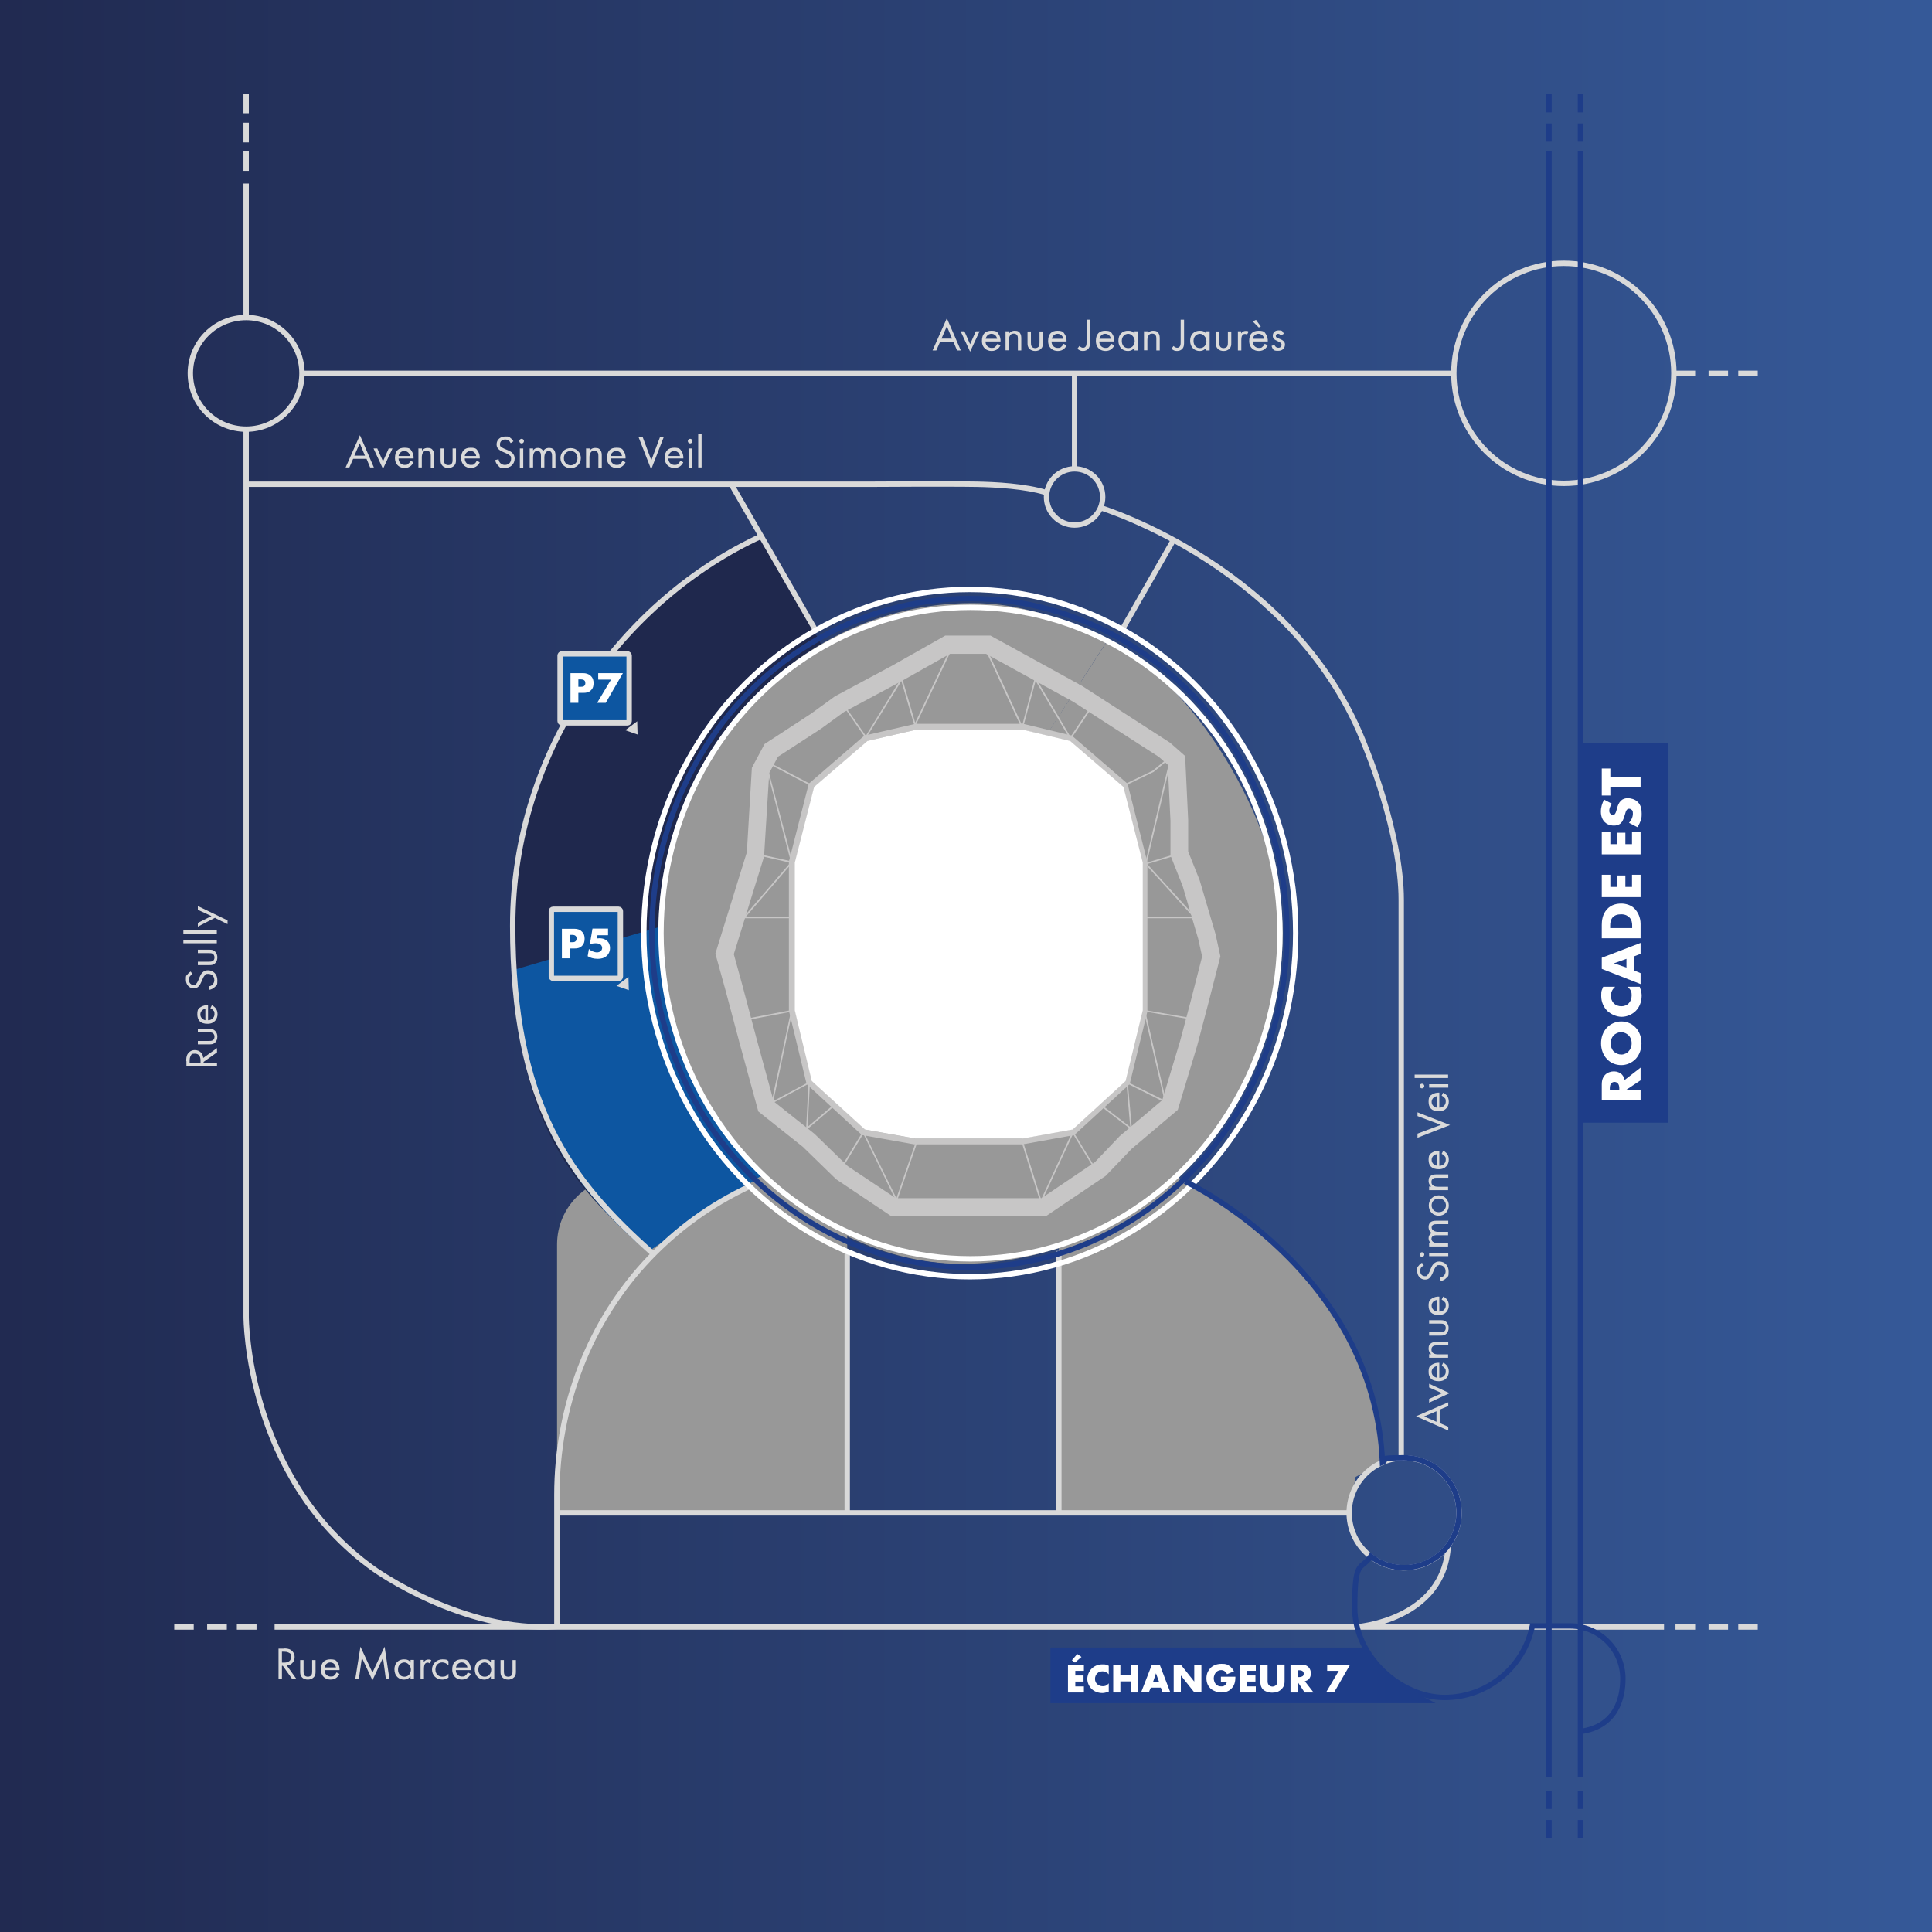 <?xml version="1.0" encoding="UTF-8"?> <svg xmlns="http://www.w3.org/2000/svg" xmlns:xlink="http://www.w3.org/1999/xlink" id="Calque_1" data-name="Calque 1" version="1.1" viewBox="0 0 1080 1080"><rect x="0" y="0" width="1080" height="1080" fill="#808080" stroke="none"/><defs><style> .cls-1 { fill: #1f284d; } .cls-1, .cls-2, .cls-3, .cls-4, .cls-5, .cls-6, .cls-7, .cls-8, .cls-9, .cls-10 { stroke-width: 0px; } .cls-2, .cls-11, .cls-12, .cls-13 { fill: none; } .cls-11, .cls-12, .cls-14, .cls-13 { stroke-miterlimit: 10; stroke-width: 3px; } .cls-11, .cls-14 { stroke: #d9d9d9; } .cls-3, .cls-14 { fill: #0d56a1; } .cls-4 { fill: #c7c6c6; } .cls-12 { stroke: #fff; } .cls-5 { fill: #d9d9d9; } .cls-6 { fill: #989898; } .cls-7 { fill: #1e3d89; } .cls-13 { stroke: #1e3d89; } .cls-8 { fill: #fff; } .cls-9 { fill: #dadada; } .cls-10 { fill: url(#Dégradé_sans_nom_43); } </style><linearGradient id="Dégradé_sans_nom_43" data-name="Dégradé sans nom 43" x1="-344" y1="540" x2="1424" y2="540" gradientUnits="userSpaceOnUse"><stop offset="0" stop-color="#1a1b3a"></stop><stop offset="1" stop-color="#3c68af"></stop></linearGradient></defs><polygon class="cls-10" points="-344 -5.1 -344 1085.1 1424 1085.1 1424 982.7 1424 885.7 1424 807.4 1424 -5.1 -344 -5.1"></polygon><path class="cls-6" d="M349.2,657.8h124.4v187.9h-162.2v-150c0-20.9,17-37.8,37.8-37.8Z"></path><path class="cls-6" d="M591.9,657.8h0v187.9s162.2,0,162.2,0l3.7-20.1,15-8.1c0-89.6-114.5-196.8-180.9-159.6Z"></path><g><line class="cls-11" x1="473.6" y1="845.7" x2="473.6" y2="699.3"></line><line class="cls-11" x1="591.9" y1="845.7" x2="591.9" y2="699.3"></line><path class="cls-1" d="M459.8,361.6l-33.2-61.2c-74.4,25.5-140,118.1-140,221.4s30.9,139.5,75.5,177.4l86.6-58.1,11.1-279.5Z"></path><path class="cls-3" d="M288.5,541.8c0,75.3,29,120.1,73.6,158l86.6-58.1-29.2-138.5"></path><line class="cls-11" x1="137.6" y1="52.4" x2="137.6" y2="63.3"></line><line class="cls-11" x1="137.6" y1="68.6" x2="137.6" y2="79.6"></line><line class="cls-11" x1="936.6" y1="208.7" x2="947.6" y2="208.7"></line><line class="cls-11" x1="955.1" y1="208.7" x2="966" y2="208.7"></line><line class="cls-11" x1="971.7" y1="208.7" x2="982.6" y2="208.7"></line><line class="cls-11" x1="936.6" y1="909.5" x2="947.6" y2="909.5"></line><line class="cls-11" x1="955.1" y1="909.5" x2="966" y2="909.5"></line><line class="cls-11" x1="971.7" y1="909.5" x2="982.6" y2="909.5"></line><line class="cls-11" x1="97.4" y1="909.5" x2="108.3" y2="909.5"></line><line class="cls-11" x1="115.8" y1="909.5" x2="126.8" y2="909.5"></line><line class="cls-11" x1="132.4" y1="909.5" x2="143.4" y2="909.5"></line><line class="cls-11" x1="137.6" y1="84.5" x2="137.6" y2="95.5"></line><line class="cls-11" x1="137.6" y1="102.6" x2="137.6" y2="177.5"></line><path class="cls-6" d="M629.3,635.7l-16-21.5-155.4-11.8-33.7,53.2c23.1,24.1,65.3,50.9,113.3,50.9s97.6-22.5,121.8-47.7l-30-23.1Z"></path><path class="cls-6" d="M657.3,659.4c35.8-32.6,59.7-82.9,59.7-137.8s-43.8-135.4-97.4-164.3l-51.3,79.4-2.2,178.5"></path><path class="cls-6" d="M619.2,357.8c-23.1-10.8-45.7-19.9-71.7-20.6-100.9-2.6-181,85.9-179.3,186.3.9,53.4,21.4,98.5,58.3,134.4"></path><path class="cls-11" d="M137.6,240v496.1s-.2,89.9,71.4,141c0,0,49.7,35.8,102.3,32.1v-73.5c0-49.2,18-97.2,52.1-132.7,14.5-15.1,32.8-29.2,56-40"></path><line class="cls-11" x1="811.9" y1="208.7" x2="168.9" y2="208.7"></line><path class="cls-11" d="M137.6,270.7h346.9s46.3-.3,61.8,0c9.7.2,27,1,38.6,4.7"></path><circle class="cls-11" cx="137.6" cy="208.7" r="31.2"></circle><circle class="cls-11" cx="874.2" cy="208.7" r="61.5"></circle><circle class="cls-11" cx="784.9" cy="845.7" r="30.7"></circle><circle class="cls-11" cx="600.7" cy="277.8" r="15.7"></circle><line class="cls-11" x1="600.7" y1="208.7" x2="600.7" y2="261.4"></line><path class="cls-11" d="M615.2,283.8s110.4,33.6,148.4,134.5c0,0,19.7,47.5,19.7,84.8v312"></path><line class="cls-11" x1="311.3" y1="845.7" x2="754.1" y2="845.7"></line><line class="cls-11" x1="153.5" y1="909.5" x2="930.2" y2="909.5"></line><line class="cls-11" x1="656" y1="301.8" x2="627" y2="352.5"></line><path class="cls-11" d="M757.8,909.5s49.5-3.3,51.8-45.6"></path><line class="cls-11" x1="408.5" y1="270.2" x2="456" y2="352.5"></line><line class="cls-13" x1="865.9" y1="84.5" x2="865.9" y2="993.3"></line><line class="cls-13" x1="883.5" y1="84.5" x2="883.5" y2="993.3"></line><line class="cls-13" x1="865.9" y1="79.2" x2="865.9" y2="69"></line><line class="cls-13" x1="865.9" y1="62.8" x2="865.9" y2="52.6"></line><line class="cls-13" x1="883.5" y1="79.2" x2="883.5" y2="69"></line><line class="cls-13" x1="883.5" y1="62.8" x2="883.5" y2="52.6"></line><line class="cls-13" x1="865.9" y1="1027.6" x2="865.9" y2="1017.4"></line><line class="cls-13" x1="865.9" y1="1011.2" x2="865.9" y2="1001"></line><line class="cls-13" x1="883.5" y1="1027.6" x2="883.5" y2="1017.4"></line><line class="cls-13" x1="883.5" y1="1011.2" x2="883.5" y2="1001"></line><ellipse class="cls-12" cx="542.1" cy="521.6" rx="182.2" ry="192.1"></ellipse><ellipse class="cls-13" cx="541.9" cy="521.5" rx="177.5" ry="186.9"></ellipse><ellipse class="cls-12" cx="542.5" cy="521.6" rx="173" ry="182.1"></ellipse><path class="cls-11" d="M425.6,299.7c-76,34.9-139,118.2-139,217.9s31.8,142,78.8,183.5"></path><path class="cls-4" d="M585.2,679.7h-87.2l-30.6-20.5-18.6-18.1-24.9-19.8-10.3-37.6-8.1-30.4-5.6-20.2,17.6-56.7,2.8-47.2,7.1-13.3,25.9-16.9,13.5-9.8,31.9-17.1,29.7-16.8h25.3l51.3,28.2,49.1,31.7,8.4,7.4,1.7,35.8v17.6s6.4,16,6.4,16l8.9,30.2,2.7,12.4-6.9,26.9-6,22.8-10.9,36.1-25.9,21.9-14.4,15-32.9,22.2ZM501,669.8h81.2l29.9-20.2,13.8-14.5,23.8-20.1,10-33.1,6-22.6,6.3-24.6-2.2-9.9-8.7-29.5-6.8-17.1v-19.3l-1.5-31.4-5-4.4-48-30.9-48.6-26.7h-20.2l-27.5,15.5-31.7,17-12.9,9.4-24,15.6-4.9,9.1-2.9,46.8-16.9,54.5,4.8,17.4,8.1,30.5,9.4,34.4,22.9,18.2,18.5,18,27,18Z"></path><path class="cls-4" d="M541.9,639.7h-30.9l-29.1-5.2-.4-.3-30.6-28.2-9.9-41v-83.4c0,0,11.1-43.5,11.1-43.5l31.1-26.9,28.6-6.6h60.1s27.3,6.6,27.3,6.6l.3.3,30.8,26.6,11.1,43.9v83.4s-9.9,40.6-9.9,40.6l-31,28.5-28.8,5.2h-29.8ZM483.4,631.4l27.9,5h60.2s27.6-5,27.6-5l29.6-27.1,9.6-39.5v-82.6l-10.8-42.3-29.7-25.7-26.3-6.3h-59.3l-27.2,6.3-29.7,25.7-10.8,42.3v82.6l9.6,39.5,29.5,27.1Z"></path><polygon class="cls-8" points="598.2 414.2 571.8 407.9 512.2 407.9 484.9 414.2 455.1 439.9 444.3 482.2 444.3 564.8 453.8 604.3 483.5 631.4 511.5 636.4 571.9 636.4 599.6 631.4 629.2 604.3 638.8 564.8 638.8 482.2 628 439.9 598.2 414.2"></polygon><line class="cls-2" x1="639.8" y1="565" x2="667.9" y2="569.9"></line><polygon class="cls-4" points="668.9 513.3 639.8 513.3 639.8 512.5 667 512.5 639.8 482.6 659.1 476.8 659.3 477.6 641.3 483 668.9 513.3"></polygon><polygon class="cls-4" points="640.9 482.9 640.1 482.7 654.1 423.9 644.9 431.5 630.2 438.6 629.9 437.8 644.4 430.8 655.5 421.6 640.9 482.9"></polygon><polygon class="cls-4" points="598.4 413.5 598 412.9 578.9 380.6 572.1 405.9 570.7 405.9 570.5 405.7 549.7 360.7 550.5 360.3 571.2 405.1 571.5 405.1 578.6 378.4 598.4 411.9 610.8 393.4 611.5 393.9 598.4 413.5"></polygon><polygon class="cls-4" points="484 412.8 470.3 393.1 470.9 392.6 484 411.3 502.4 381.4 502.4 372.7 511.6 404 532.3 360.3 533.1 360.7 511.4 406.4 503.2 378.5 503.2 381.7 503.2 381.8 484 412.8"></polygon><polygon class="cls-4" points="443.2 482.6 422.2 477.8 422.4 477 442 481.4 427.2 424.7 453.7 438.6 453.4 439.4 428.4 426.3 443.2 482.6"></polygon><polygon class="cls-4" points="442.6 513.3 415.1 513.3 415.7 512.6 442.3 481.7 442.9 482.3 416.9 512.5 442.6 512.5 442.6 513.3"></polygon><polygon class="cls-4" points="450.6 631.8 451.9 605.9 431.1 617.1 431.3 616.2 442.1 565.6 417.2 570.3 417 569.5 443.1 564.5 432.3 615.5 452.8 604.5 451.5 629.9 465.9 617.6 466.5 618.2 450.6 631.8"></polygon><polygon class="cls-4" points="501.2 672 500.8 671.1 482.6 633.8 471.2 652.5 470.5 652 482.6 632.1 501.1 669.8 512.1 637.9 512.9 638.2 501.2 672"></polygon><polygon class="cls-4" points="581.8 672.8 571 638.2 571.8 637.9 582 670.5 599.7 632.1 600.1 632.8 611.6 651.7 610.9 652.1 599.8 633.9 581.8 672.8"></polygon><polygon class="cls-4" points="632.8 631.8 615 618.1 615.5 617.4 631.8 630 629.6 604.5 630.2 604.8 650.9 615.1 639.2 564.5 663.7 568.7 663.6 569.5 640.3 565.5 652.1 616.7 630.5 605.9 632.8 631.8"></polygon><path class="cls-13" d="M883.5,967.9c19.9-2.7,23.7-18.6,23.7-29.5,0-16.3-13.2-29.5-29.5-29.5h-21.1c-4.7,22.9-24.9,40-49.1,40s-50.2-22.5-50.2-50.2,3.3-20.5,9-28.7c5.1,4,11.6,6.3,18.6,6.3,17,0,30.7-13.8,30.7-30.7s-13.8-30.7-30.7-30.7-8.4.9-12.1,2.5c-4.6-107.5-110.3-157-110.3-157"></path><path class="cls-6" d="M399.7,288.2"></path><rect class="cls-14" x="308.2" y="508.3" width="38.6" height="38.6" rx="1" ry="1"></rect><path class="cls-5" d="M351.5,553.4l-.2-7.3s0,0,0,0l-6.7,5s0,0,0,0l6.9,2.4s0,0,0,0Z"></path><polygon class="cls-7" points="802.5 952.1 587.2 952.1 587.2 921 763.1 921 778.1 939 802.5 952.1"></polygon><g><path class="cls-8" d="M318.4,530.2v5.5h-4.3v-16.5h6.9c1.5,0,3,.3,4.2,1.5,1.3,1.2,1.6,2.6,1.6,4s-.2,2.8-1.5,4.1-2.9,1.4-4.2,1.4h-2.7ZM318.4,526.7h1.5c.5,0,1.3,0,1.8-.5.5-.4.6-1.1.6-1.5s0-1-.5-1.5c-.5-.5-1.3-.6-1.9-.6h-1.5v4.1Z"></path><path class="cls-8" d="M339.8,522.8h-5.8l-.3,1.8c.6,0,1.1-.1,1.4-.1,2.2,0,3.6.8,4.4,1.6.8.7,1.5,2,1.5,3.9s-.8,3.3-1.6,4.1c-1.6,1.6-3.6,1.9-5.2,1.9-2.5,0-4.3-.6-5.7-1.5l.7-4c.9.8,1.7,1.2,2,1.3.8.3,1.7.6,2.5.6s1.7-.3,2.2-.8c.4-.4.7-1,.7-1.7s-.4-1.5-.8-1.8c-.9-.8-2.5-.8-3-.8-1.2,0-2.2.2-3.1.7l1.5-8.9h8.7v3.6Z"></path></g><rect class="cls-14" x="313.1" y="365.5" width="38.6" height="38.6" rx="1" ry="1"></rect><path class="cls-5" d="M356.4,410.5l-.2-7.3s0,0,0,0l-6.7,5s0,0,0,0l6.9,2.4s0,0,0,0Z"></path><g><path class="cls-8" d="M323.3,387.4v5.5h-4.4v-16.6h7c1.5,0,3,.3,4.3,1.5,1.3,1.2,1.6,2.6,1.6,4s-.2,2.9-1.5,4.1c-1.3,1.3-2.9,1.4-4.2,1.4h-2.7ZM323.3,383.9h1.5c.5,0,1.3,0,1.8-.5.5-.4.6-1.1.6-1.5s0-1-.5-1.5c-.5-.5-1.3-.6-1.9-.6h-1.5v4.1Z"></path><path class="cls-8" d="M341.4,379.9h-7v-3.6h13.8l-9.6,16.6h-4.8l7.7-12.9Z"></path></g></g><rect class="cls-7" x="801.2" y="496.6" width="212.1" height="50.1" transform="translate(385.6 1428.8) rotate(-90)"></rect><g><path class="cls-8" d="M895.4,606.2c0-1.7.3-3.8,1.9-5.4,1.3-1.3,3.2-1.9,4.9-1.9s3.5.7,4.5,1.8c.8.9,1.3,2,1.5,3l8.9-6.9v7.1l-8.3,5.5h8.3v5.7h-21.7v-8.9ZM905.2,609.4v-1.1c0-.9-.2-2.1-.9-2.8-.4-.4-1.1-.7-1.8-.7s-1.4.3-1.8.8c-.5.5-.8,1.5-.8,2.7v1.1h5.4Z"></path><path class="cls-8" d="M914.4,574.5c2.1,2.2,3.2,5.4,3.2,8.7s-1.1,6.4-3.2,8.7c-2.2,2.3-5.2,3.5-8.1,3.5s-6-1.1-8.1-3.5c-2.1-2.2-3.2-5.4-3.2-8.7s1.1-6.4,3.2-8.7c2.2-2.3,5.2-3.5,8.1-3.5s5.9,1.1,8.1,3.5ZM902.1,587.7c1.1,1.2,2.7,1.8,4.3,1.8s3.3-.9,4-1.8c1-1.1,1.7-2.5,1.7-4.5s-.7-3.4-1.7-4.4c-1-1-2.5-1.8-4.2-1.8s-3.2.8-4.2,1.8c-1.1,1.2-1.7,2.9-1.7,4.4s.6,3.3,1.7,4.5Z"></path><path class="cls-8" d="M916.6,551.6c.8,2.3,1.1,3.5,1.1,5,0,3.8-1.5,6.7-3.3,8.5-2.1,2.1-5.1,3.3-7.9,3.3s-6-1.4-8-3.3c-2-2-3.4-4.9-3.4-8.3s.2-2.8,1.1-5.2h6.7c-2.2,1.9-2.4,4-2.4,5,0,1.7.5,2.9,1.4,4,1.2,1.4,2.9,1.9,4.5,1.9s3.2-.6,4.2-1.8c.9-1,1.5-2.5,1.5-4.1s0-3-2.3-5h6.7Z"></path><path class="cls-8" d="M913.5,534.5v8l3.6,1.5v6.1l-21.7-8.5v-6.2l21.7-8.3v6.1l-3.6,1.4ZM909.2,536l-7,2.5,7,2.4v-4.9Z"></path><path class="cls-8" d="M917.1,524.5h-21.7v-7.5c0-2.2.3-5.9,3-8.8,2.4-2.6,5.6-3.1,7.9-3.1s5.4.7,7.5,2.9c1.7,1.8,3.3,4.7,3.3,8.5v8ZM912.4,518.8v-1.2c0-1.4-.1-3.3-1.6-4.8-.7-.7-2.1-1.7-4.5-1.7s-3.7.6-4.8,1.7c-1.2,1.4-1.4,3.1-1.4,4.6v1.4h12.1Z"></path><path class="cls-8" d="M900.2,489v6.8h3.6v-6.4h4.8v6.4h3.7v-6.8h4.8v12.5h-21.7v-12.5h4.8Z"></path><path class="cls-8" d="M900.2,465.1v6.8h3.6v-6.4h4.8v6.4h3.7v-6.8h4.8v12.5h-21.7v-12.5h4.8Z"></path><path class="cls-8" d="M910.6,460c1.1-1.2,2.2-3.1,2.2-5.1s-.4-1.9-.7-2.2c-.3-.3-.8-.6-1.4-.6s-.9.2-1.3.6c-.5.6-.7,1.4-1.1,2.8l-.5,1.5c-.3.9-.8,2.3-1.8,3.2-1.2,1.1-2.7,1.3-3.8,1.3-2.7,0-4.3-1.1-5.2-2-1.1-1.1-2.1-3-2.1-5.7s.7-4.7,1.8-6.8l4.4,2.3c-1.3,1.7-1.5,3-1.5,3.8s.1,1.3.7,1.9c.3.3.7.6,1.2.6s.7,0,1-.3c.2-.2.6-.6,1-1.9l.5-1.8c.4-1.4.9-2.8,2.1-4,1.2-1.1,2.4-1.4,3.9-1.4s3.9.5,5.5,2.1c1.9,1.9,2.2,4.2,2.2,6.5s-.1,2.7-.7,4.3c-.1.4-.7,1.8-1.7,3.3l-4.6-2.4Z"></path><path class="cls-8" d="M900.2,434.3h16.9v5.7h-16.9v4.7h-4.8v-15.1h4.8v4.7Z"></path></g><g><path class="cls-8" d="M605.9,934h-4.8v2.6h4.6v3.4h-4.6v2.7h4.8v3.4h-8.9v-15.4h8.9v3.4ZM604.5,926.3l-3.6,3.1-1.7-1.3,3-3.5,2.4,1.7Z"></path><path class="cls-8" d="M619.7,945.6c-1.6.6-2.5.8-3.5.8-2.7,0-4.8-1.1-6-2.3-1.5-1.5-2.4-3.6-2.4-5.6s1-4.3,2.4-5.7c1.4-1.4,3.5-2.4,5.9-2.4s2,.1,3.7.8v4.8c-1.3-1.6-2.9-1.7-3.5-1.7-1.2,0-2.1.3-2.8,1-1,.9-1.4,2.1-1.4,3.2s.4,2.2,1.3,3c.7.6,1.8,1.1,2.9,1.1s2.1,0,3.5-1.6v4.7Z"></path><path class="cls-8" d="M626.3,936.4h5.9v-5.7h4.1v15.4h-4.1v-6.2h-5.9v6.2h-4v-15.4h4v5.7Z"></path><path class="cls-8" d="M649,943.4h-5.7l-1.1,2.6h-4.3l6-15.4h4.4l5.9,15.4h-4.3l-1-2.6ZM648,940.4l-1.8-5-1.7,5h3.5Z"></path><path class="cls-8" d="M656.1,946v-15.4h4l7.5,9.4v-9.4h4v15.4h-4l-7.5-9.4v9.4h-4Z"></path><path class="cls-8" d="M682.5,937.3h8.1c0,3-.6,5.2-2.5,6.9-1.6,1.5-3.5,1.9-5.5,1.9s-4.7-1-6-2.3c-1.2-1.2-2.2-3-2.2-5.6s1-4.4,2.3-5.8c1.3-1.3,3.3-2.3,6.1-2.3s3,.3,4.2,1c1.2.7,2.2,2,2.8,3.2l-3.9,1.6c-.3-.7-.7-1.2-1.1-1.5-.7-.6-1.4-.8-2.2-.8s-1.9.3-2.7,1.1c-.9.9-1.4,2.3-1.4,3.5s.5,2.6,1.2,3.3c.7.8,1.7,1.2,2.9,1.2s1.5-.1,2.2-.7c.4-.3.8-.9,1-1.7h-3.3v-3.1Z"></path><path class="cls-8" d="M702,934h-4.8v2.6h4.6v3.4h-4.6v2.7h4.8v3.4h-8.9v-15.4h8.9v3.4Z"></path><path class="cls-8" d="M708.6,930.6v9.1c0,.6,0,1.6.8,2.4.5.4,1.2.7,1.9.7s1.4-.3,1.9-.7c.9-.8.9-1.9.9-2.8v-8.8h4v8.8c0,1.6,0,3.3-1.8,5-1.3,1.3-2.9,1.9-5.1,1.9s-4.2-.8-5.2-1.8c-1.4-1.5-1.5-3.4-1.5-5v-8.8h4Z"></path><path class="cls-8" d="M727.7,930.6c1.2,0,2.7.2,3.8,1.4.9.9,1.3,2.2,1.3,3.5s-.5,2.5-1.2,3.2c-.6.6-1.4.9-2.2,1.1l4.9,6.3h-5l-3.9-5.9v5.9h-4v-15.4h6.3ZM725.5,937.5h.8c.6,0,1.5-.2,2-.6.3-.3.5-.8.5-1.3s-.2-1-.5-1.3c-.4-.4-1.1-.6-1.9-.6h-.8v3.8Z"></path><path class="cls-8" d="M748.4,934h-6.5v-3.4h12.8l-8.9,15.4h-4.5l7.1-12Z"></path></g><g><path class="cls-9" d="M204.8,256.5h-7.4l-2.1,4.8h-2.1l8-18,7.8,18h-2.1l-2-4.8ZM204,254.7l-2.9-6.9-3,6.9h5.9Z"></path><path class="cls-9" d="M210.9,250.7l3.2,7.2,3.2-7.2h2.1l-5.3,11.4-5.3-11.4h2.1Z"></path><path class="cls-9" d="M231.1,258.6c-.3.6-.8,1.2-1.3,1.7-1,.9-2.2,1.3-3.6,1.3-2.6,0-5.4-1.6-5.4-5.6s2-5.7,5.3-5.7,3.4,1,4.1,2c.7,1,1.1,2.6,1,4h-8.4c0,2.2,1.6,3.6,3.4,3.6s1.6-.3,2.2-.8c.5-.4.9-1,1.1-1.5l1.6.8ZM229.2,254.9c-.3-1.7-1.6-2.8-3.2-2.8s-2.9,1.2-3.2,2.8h6.4Z"></path><path class="cls-9" d="M234,250.7h1.9v1.2c.3-.4,1.3-1.5,3.1-1.5s2.5.5,3.1,1.5c.5.8.6,1.7.6,2.9v6.6h-1.9v-6.6c0-.6,0-1.4-.5-2-.4-.5-.9-.8-1.8-.8s-1.4.2-1.9.8c-.7.8-.8,2.1-.8,2.9v5.6h-1.9v-10.7Z"></path><path class="cls-9" d="M248.2,256.9c0,.7,0,1.6.5,2.3.3.4.9.8,1.9.8s1.6-.5,1.9-.8c.5-.7.5-1.5.5-2.3v-6.2h1.9v6.4c0,1.3-.1,2.3-1,3.2-1,1-2.2,1.3-3.3,1.3s-2.4-.3-3.3-1.3c-.9-.9-1-1.9-1-3.2v-6.4h1.9v6.2Z"></path><path class="cls-9" d="M268.1,258.6c-.3.6-.8,1.2-1.3,1.7-1,.9-2.2,1.3-3.6,1.3-2.6,0-5.4-1.6-5.4-5.6s2-5.7,5.3-5.7,3.4,1,4.1,2c.7,1,1.1,2.6,1,4h-8.4c0,2.2,1.6,3.6,3.4,3.6s1.6-.3,2.2-.8c.5-.4.9-1,1.1-1.5l1.6.8ZM266.2,254.9c-.3-1.7-1.6-2.8-3.2-2.8s-2.9,1.2-3.2,2.8h6.4Z"></path><path class="cls-9" d="M285.4,247.6c-.2-.5-.6-1-1-1.3-.3-.3-1-.6-2-.6-1.7,0-2.9,1.1-2.9,2.6s.2,1.1.7,1.5c.5.5,1.2.8,1.8,1.1l1.7.7c1,.4,2,.9,2.7,1.6.9.9,1.3,1.9,1.3,3.1,0,3.2-2.4,5.3-5.5,5.3s-2.6-.2-3.8-1.4c-.9-.8-1.4-2-1.6-3l1.9-.5c.1.9.5,1.7,1,2.2.8.7,1.6,1,2.5,1,2.4,0,3.5-1.7,3.5-3.4s-.2-1.4-.9-2c-.5-.5-1.2-.8-2.1-1.2l-1.6-.7c-.7-.3-1.5-.7-2.3-1.4-.8-.7-1.2-1.5-1.2-2.8,0-2.6,2.1-4.4,4.9-4.4s1.9.2,2.8.8c.7.5,1.3,1.2,1.7,1.9l-1.5,1Z"></path><path class="cls-9" d="M291.6,245.3c.7,0,1.3.6,1.3,1.3s-.6,1.3-1.3,1.3-1.3-.6-1.3-1.3.6-1.3,1.3-1.3ZM292.5,250.7v10.7h-1.9v-10.7h1.9Z"></path><path class="cls-9" d="M296.1,250.7h1.9v1.1c.6-.9,1.5-1.4,2.7-1.4,2,0,2.7,1.4,3,1.7,1-1.6,2.5-1.7,3.3-1.7,3.2,0,3.5,2.6,3.5,4.2v6.8h-1.9v-6.5c0-1.2-.2-2.8-1.9-2.8s-2.4,2.1-2.4,3.3v5.9h-1.9v-6.3c0-.7,0-3-2-3s-2.4,2.2-2.4,3.5v5.8h-1.9v-10.7Z"></path><path class="cls-9" d="M313.3,256.1c0-3.2,2.4-5.6,5.7-5.6s5.7,2.4,5.7,5.6-2.5,5.6-5.7,5.6-5.7-2.4-5.7-5.6ZM315.2,256.1c0,2.6,1.9,4,3.8,4s3.8-1.4,3.8-4-1.8-4-3.8-4-3.8,1.4-3.8,4Z"></path><path class="cls-9" d="M327.7,250.7h1.9v1.2c.3-.4,1.3-1.5,3.1-1.5s2.5.5,3.1,1.5c.5.8.6,1.7.6,2.9v6.6h-1.9v-6.6c0-.6,0-1.4-.5-2-.4-.5-.9-.8-1.8-.8s-1.4.2-1.9.8c-.7.8-.8,2.1-.8,2.9v5.6h-1.9v-10.7Z"></path><path class="cls-9" d="M349.6,258.6c-.3.6-.8,1.2-1.3,1.7-1,.9-2.2,1.3-3.6,1.3-2.6,0-5.4-1.6-5.4-5.6s2-5.7,5.3-5.7,3.4,1,4.1,2c.7,1,1.1,2.6,1,4h-8.4c0,2.2,1.6,3.6,3.4,3.6s1.6-.3,2.2-.8c.5-.4.9-1,1.1-1.5l1.6.8ZM347.7,254.9c-.3-1.7-1.6-2.8-3.2-2.8s-2.9,1.2-3.2,2.8h6.4Z"></path><path class="cls-9" d="M359.2,244.2l4.9,13.1,4.9-13.1h2.1l-7.1,18.2-7.1-18.2h2.1Z"></path><path class="cls-9" d="M381.9,258.6c-.3.6-.8,1.2-1.3,1.7-1,.9-2.2,1.3-3.6,1.3-2.6,0-5.4-1.6-5.4-5.6s2-5.7,5.3-5.7,3.4,1,4.1,2c.7,1,1.1,2.6,1,4h-8.4c0,2.2,1.6,3.6,3.4,3.6s1.6-.3,2.2-.8c.5-.4.9-1,1.1-1.5l1.6.8ZM380.1,254.9c-.3-1.7-1.6-2.8-3.2-2.8s-2.9,1.2-3.2,2.8h6.4Z"></path><path class="cls-9" d="M385.8,245.3c.7,0,1.3.6,1.3,1.3s-.6,1.3-1.3,1.3-1.3-.6-1.3-1.3.6-1.3,1.3-1.3ZM386.8,250.7v10.7h-1.9v-10.7h1.9Z"></path><path class="cls-9" d="M392.2,242.6v18.7h-1.9v-18.7h1.9Z"></path></g><g><path class="cls-9" d="M532.9,191.1h-7.4l-2.1,4.8h-2.1l8-18,7.8,18h-2.1l-2-4.8ZM532.2,189.3l-2.9-6.9-3,6.9h5.9Z"></path><path class="cls-9" d="M539.1,185.2l3.2,7.2,3.2-7.2h2.1l-5.3,11.4-5.3-11.4h2.1Z"></path><path class="cls-9" d="M559.2,193.2c-.3.6-.8,1.2-1.3,1.7-1,.9-2.2,1.3-3.6,1.3-2.6,0-5.4-1.6-5.4-5.6s2-5.7,5.3-5.7,3.4,1,4.1,2c.7,1,1.1,2.6,1,4h-8.4c0,2.2,1.6,3.6,3.4,3.6s1.6-.3,2.2-.8c.5-.4.9-1,1.1-1.5l1.6.8ZM557.4,189.4c-.3-1.7-1.6-2.8-3.2-2.8s-2.9,1.2-3.2,2.8h6.4Z"></path><path class="cls-9" d="M562.2,185.2h1.9v1.2c.3-.4,1.3-1.5,3.1-1.5s2.5.5,3.1,1.5c.5.8.6,1.7.6,2.9v6.6h-1.9v-6.6c0-.6,0-1.4-.5-2-.4-.5-.9-.8-1.8-.8s-1.4.2-1.9.8c-.7.8-.8,2.1-.8,2.9v5.6h-1.9v-10.7Z"></path><path class="cls-9" d="M576.3,191.5c0,.7,0,1.6.5,2.3.3.4.9.8,1.9.8s1.6-.5,1.9-.8c.5-.7.5-1.5.5-2.3v-6.2h1.9v6.4c0,1.3-.1,2.3-1,3.2-1,1-2.2,1.3-3.3,1.3s-2.4-.3-3.3-1.3c-.9-.9-1-1.9-1-3.2v-6.4h1.9v6.2Z"></path><path class="cls-9" d="M596.2,193.2c-.3.6-.8,1.2-1.3,1.7-1,.9-2.2,1.3-3.6,1.3-2.6,0-5.4-1.6-5.4-5.6s2-5.7,5.2-5.7,3.4,1,4.1,2c.7,1,1.1,2.6,1,4h-8.4c0,2.2,1.6,3.6,3.4,3.6s1.6-.3,2.2-.8c.5-.4.9-1,1.1-1.5l1.6.8ZM594.4,189.4c-.3-1.7-1.6-2.8-3.2-2.8s-2.9,1.2-3.2,2.8h6.4Z"></path><path class="cls-9" d="M609.3,178.8v12.3c0,1.4,0,3-1.1,4-.6.6-1.5,1.1-2.8,1.1s-2.3-.4-3.1-1.3l1.1-1.5c.6.6,1.3,1,2,1s1-.2,1.3-.5c.7-.6.7-1.7.7-2.8v-12.4h1.9Z"></path><path class="cls-9" d="M622.9,193.2c-.3.6-.8,1.2-1.3,1.7-1,.9-2.2,1.3-3.6,1.3-2.6,0-5.4-1.6-5.4-5.6s2-5.7,5.2-5.7,3.4,1,4.1,2c.7,1,1.1,2.6,1,4h-8.4c0,2.2,1.6,3.6,3.4,3.6s1.6-.3,2.2-.8c.5-.4.9-1,1.1-1.5l1.6.8ZM621,189.4c-.3-1.7-1.6-2.8-3.2-2.8s-2.9,1.2-3.2,2.8h6.4Z"></path><path class="cls-9" d="M634.2,185.2h1.9v10.7h-1.9v-1.5c-.6.8-1.8,1.8-3.7,1.8-2.7,0-5.3-1.9-5.3-5.7s2.5-5.6,5.3-5.6,3.2,1.1,3.7,1.8v-1.5ZM627.1,190.6c0,2.3,1.3,4,3.6,4s3.6-1.9,3.6-4-1.9-4-3.6-4-3.6,1.3-3.6,3.9Z"></path><path class="cls-9" d="M639.6,185.2h1.9v1.2c.3-.4,1.3-1.5,3.1-1.5s2.5.5,3.1,1.5c.5.8.6,1.7.6,2.9v6.6h-1.9v-6.6c0-.6,0-1.4-.5-2-.4-.5-.9-.8-1.8-.8s-1.4.2-1.9.8c-.7.8-.8,2.1-.8,2.9v5.6h-1.9v-10.7Z"></path><path class="cls-9" d="M661.9,178.8v12.3c0,1.4,0,3-1.1,4-.6.6-1.5,1.1-2.8,1.1s-2.3-.4-3.1-1.3l1.1-1.5c.6.6,1.3,1,2,1s1-.2,1.3-.5c.7-.6.7-1.7.7-2.8v-12.4h1.9Z"></path><path class="cls-9" d="M674.3,185.2h1.9v10.7h-1.9v-1.5c-.6.8-1.8,1.8-3.7,1.8-2.7,0-5.3-1.9-5.3-5.7s2.5-5.6,5.3-5.6,3.2,1.1,3.7,1.8v-1.5ZM667.2,190.6c0,2.3,1.3,4,3.6,4s3.6-1.9,3.6-4-1.9-4-3.6-4-3.6,1.3-3.6,3.9Z"></path><path class="cls-9" d="M681.6,191.5c0,.7,0,1.6.5,2.3.3.4.9.8,1.9.8s1.6-.5,1.9-.8c.5-.7.5-1.5.5-2.3v-6.2h1.9v6.4c0,1.3-.1,2.3-1,3.2-1,1-2.2,1.3-3.3,1.3s-2.4-.3-3.3-1.3c-.9-.9-1-1.9-1-3.2v-6.4h1.9v6.2Z"></path><path class="cls-9" d="M691.9,185.2h1.9v1.2c.2-.3,1-1.4,2.5-1.4s1.2.2,1.7.4l-.9,1.7c-.4-.3-.8-.4-1.1-.4-.8,0-1.2.3-1.5.7-.3.4-.6,1.1-.6,2.9v5.6h-1.9v-10.7Z"></path><path class="cls-9" d="M708.6,193.2c-.3.6-.8,1.2-1.3,1.7-1,.9-2.2,1.3-3.6,1.3-2.6,0-5.4-1.6-5.4-5.6s2-5.7,5.3-5.7,3.4,1,4.1,2c.7,1,1.1,2.6,1,4h-8.4c0,2.2,1.6,3.6,3.4,3.6s1.6-.3,2.2-.8c.5-.4.9-1,1.1-1.5l1.6.8ZM700.2,179.7l1.9-.9,2.7,3.7-1.1.6-3.5-3.5ZM706.7,189.4c-.3-1.7-1.6-2.8-3.2-2.8s-2.9,1.2-3.2,2.8h6.4Z"></path><path class="cls-9" d="M716,187.7c-.3-.6-.8-1.1-1.5-1.1s-1.3.4-1.3,1.2.5,1,1.8,1.5c1.6.6,2.3,1.1,2.7,1.6.5.6.6,1.1.6,1.7,0,2.2-1.6,3.5-3.7,3.5s-2.9,0-3.8-2.7l1.6-.7c.2.6.8,1.7,2.2,1.7s1.8-.9,1.8-1.7-.7-1.3-1.8-1.8c-1.3-.6-2.1-1-2.6-1.6-.4-.5-.5-1-.5-1.6,0-1.9,1.3-3,3.2-3s2.1.1,3,1.9l-1.5.8Z"></path></g><g><path class="cls-9" d="M804.8,788.1v7.4l4.8,2.1v2.1l-18-8,18-7.8v2.1l-4.8,2ZM803,788.9l-6.9,2.9,6.9,3v-5.9Z"></path><path class="cls-9" d="M798.9,782l7.2-3.2-7.2-3.2v-2.1l11.4,5.3-11.4,5.3v-2.1Z"></path><path class="cls-9" d="M806.9,761.8c.6.3,1.2.8,1.7,1.3.9,1,1.3,2.2,1.3,3.6,0,2.6-1.6,5.4-5.6,5.4s-5.7-2-5.7-5.2,1-3.4,2-4.1c1-.7,2.6-1.1,4-1v8.4c2.2,0,3.6-1.6,3.6-3.4s-.3-1.6-.8-2.2c-.4-.5-1-.9-1.5-1.1l.8-1.6ZM803.1,763.7c-1.7.3-2.8,1.6-2.8,3.2s1.2,2.9,2.8,3.2v-6.4Z"></path><path class="cls-9" d="M798.9,758.9v-1.9h1.2c-.4-.3-1.5-1.3-1.5-3.1s.5-2.5,1.5-3.1c.8-.5,1.7-.6,2.9-.6h6.6v1.9h-6.6c-.6,0-1.4,0-2,.5-.5.4-.8.9-.8,1.8s.2,1.4.8,1.9c.8.7,2.1.8,2.9.8h5.6v1.9h-10.7Z"></path><path class="cls-9" d="M805.1,744.7c.7,0,1.6,0,2.3-.5.4-.3.8-.9.8-1.9s-.5-1.6-.8-1.9c-.7-.5-1.5-.5-2.3-.5h-6.2v-1.9h6.4c1.3,0,2.3.1,3.2,1,1,1,1.3,2.2,1.3,3.3s-.3,2.4-1.3,3.3c-.9.9-1.9,1-3.2,1h-6.4v-1.9h6.2Z"></path><path class="cls-9" d="M806.9,724.8c.6.3,1.2.8,1.7,1.3.9,1,1.3,2.2,1.3,3.6,0,2.6-1.6,5.4-5.6,5.4s-5.7-2-5.7-5.2,1-3.4,2-4.1c1-.7,2.6-1.1,4-1v8.4c2.2,0,3.6-1.6,3.6-3.4s-.3-1.6-.8-2.2c-.4-.5-1-.9-1.5-1.1l.8-1.6ZM803.1,726.7c-1.7.3-2.8,1.6-2.8,3.2s1.2,2.9,2.8,3.2v-6.4Z"></path><path class="cls-9" d="M795.8,707.5c-.5.2-1,.6-1.3,1-.3.3-.6,1-.6,2,0,1.7,1.1,2.9,2.6,2.9s1.1-.2,1.5-.7c.5-.5.8-1.2,1.1-1.8l.7-1.7c.4-1,.9-2,1.6-2.7.9-.9,1.9-1.3,3.1-1.3,3.2,0,5.3,2.4,5.3,5.5s-.2,2.6-1.4,3.8c-.8.9-2,1.4-3,1.6l-.5-1.9c.9-.1,1.7-.5,2.2-1,.7-.8,1-1.6,1-2.5,0-2.4-1.7-3.5-3.4-3.5s-1.4.2-2,.9c-.5.5-.8,1.2-1.2,2.1l-.7,1.6c-.3.7-.7,1.5-1.4,2.3-.7.8-1.5,1.2-2.8,1.2-2.6,0-4.4-2.1-4.4-4.9s.2-1.9.8-2.8c.5-.7,1.2-1.3,1.9-1.7l1,1.5Z"></path><path class="cls-9" d="M793.6,701.3c0-.7.6-1.3,1.3-1.3s1.3.6,1.3,1.3-.6,1.3-1.3,1.3-1.3-.6-1.3-1.3ZM798.9,700.3h10.7v1.9h-10.7v-1.9Z"></path><path class="cls-9" d="M798.9,696.8v-1.9h1.1c-.9-.6-1.4-1.5-1.4-2.7,0-2,1.4-2.7,1.7-3-1.6-1-1.7-2.5-1.7-3.3,0-3.2,2.6-3.5,4.2-3.5h6.8v1.9h-6.5c-1.2,0-2.8.2-2.8,1.9s2.1,2.4,3.3,2.4h5.9v1.9h-6.3c-.7,0-3,0-3,2s2.2,2.4,3.5,2.4h5.8v1.9h-10.7Z"></path><path class="cls-9" d="M804.3,679.6c-3.2,0-5.6-2.4-5.6-5.7s2.4-5.7,5.6-5.7,5.6,2.5,5.6,5.7-2.4,5.7-5.6,5.7ZM804.3,677.6c2.6,0,4-1.9,4-3.8s-1.4-3.8-4-3.8-4,1.8-4,3.8,1.4,3.8,4,3.8Z"></path><path class="cls-9" d="M798.9,665.2v-1.9h1.2c-.4-.3-1.5-1.3-1.5-3.1s.5-2.5,1.5-3.1c.8-.5,1.7-.6,2.9-.6h6.6v1.9h-6.6c-.6,0-1.4,0-2,.5-.5.4-.8.9-.8,1.8s.2,1.4.8,1.9c.8.7,2.1.8,2.9.8h5.6v1.9h-10.7Z"></path><path class="cls-9" d="M806.9,643.3c.6.3,1.2.8,1.7,1.3.9,1,1.3,2.2,1.3,3.6,0,2.6-1.6,5.4-5.6,5.4s-5.7-2-5.7-5.2,1-3.4,2-4.1c1-.7,2.6-1.1,4-1v8.4c2.2,0,3.6-1.6,3.6-3.4s-.3-1.6-.8-2.2c-.4-.5-1-.9-1.5-1.1l.8-1.6ZM803.1,645.2c-1.7.3-2.8,1.6-2.8,3.2s1.2,2.9,2.8,3.2v-6.4Z"></path><path class="cls-9" d="M792.4,633.7l13.1-4.9-13.1-4.9v-2.1l18.2,7.1-18.2,7.1v-2.1Z"></path><path class="cls-9" d="M806.9,610.9c.6.3,1.2.8,1.7,1.3.9,1,1.3,2.2,1.3,3.6,0,2.6-1.6,5.4-5.6,5.4s-5.7-2-5.7-5.3,1-3.4,2-4.1c1-.7,2.6-1.1,4-1v8.4c2.2,0,3.6-1.6,3.6-3.4s-.3-1.6-.8-2.2c-.4-.5-1-.9-1.5-1.1l.8-1.6ZM803.1,612.8c-1.7.3-2.8,1.6-2.8,3.2s1.2,2.9,2.8,3.2v-6.4Z"></path><path class="cls-9" d="M793.6,607.1c0-.7.6-1.3,1.3-1.3s1.3.6,1.3,1.3-.6,1.3-1.3,1.3-1.3-.6-1.3-1.3ZM798.9,606.1h10.7v1.9h-10.7v-1.9Z"></path><path class="cls-9" d="M790.8,600.7h18.7v1.9h-18.7v-1.9Z"></path></g><g><path class="cls-9" d="M158.6,921.5c1.2,0,2.9,0,4.2,1,1,.7,1.9,2,1.9,3.8,0,2.6-1.8,4.6-4.4,4.7l5.5,7.7h-2.4l-5.3-7.5h-.5v7.5h-1.9v-17.1h2.8ZM157.7,929.4h1.2c2.4,0,3.8-1.1,3.8-3.1s-.3-1.9-1.4-2.5c-.8-.4-1.7-.5-2.5-.5h-1.2v6.1Z"></path><path class="cls-9" d="M169.7,934.2c0,.7,0,1.6.5,2.3.3.4.9.8,1.9.8s1.6-.5,1.9-.8c.5-.7.5-1.5.5-2.3v-6.2h1.9v6.4c0,1.3-.1,2.3-1,3.2-1,1-2.2,1.3-3.3,1.3s-2.4-.3-3.3-1.3c-.9-.9-1-1.9-1-3.2v-6.4h1.9v6.2Z"></path><path class="cls-9" d="M189.7,935.9c-.3.6-.8,1.2-1.3,1.7-1,.9-2.2,1.3-3.6,1.3-2.6,0-5.4-1.6-5.4-5.6s2-5.7,5.3-5.7,3.4,1,4.1,2c.7,1,1.1,2.6,1,4h-8.4c0,2.2,1.6,3.6,3.4,3.6s1.6-.3,2.2-.8c.5-.4.9-1,1.1-1.5l1.6.8ZM187.8,932.1c-.3-1.7-1.6-2.8-3.2-2.8s-2.9,1.2-3.2,2.8h6.4Z"></path><path class="cls-9" d="M198.6,938.6l2.9-18.1,6.7,14.5,6.8-14.5,2.7,18.1h-2l-1.6-11.9-5.9,12.6-5.9-12.6-1.7,11.9h-2Z"></path><path class="cls-9" d="M229.5,927.9h1.9v10.7h-1.9v-1.5c-.6.8-1.8,1.8-3.7,1.8-2.7,0-5.3-1.9-5.3-5.7s2.5-5.6,5.3-5.6,3.2,1.1,3.7,1.8v-1.5ZM222.5,933.3c0,2.3,1.3,4,3.6,4s3.6-1.9,3.6-4-1.9-4-3.6-4-3.6,1.3-3.6,3.9Z"></path><path class="cls-9" d="M235,927.9h1.9v1.2c.2-.3,1-1.4,2.5-1.4s1.2.2,1.7.4l-.9,1.7c-.4-.3-.8-.4-1.1-.4-.8,0-1.2.3-1.5.7-.3.4-.6,1.1-.6,2.9v5.6h-1.9v-10.7Z"></path><path class="cls-9" d="M250.6,930.9c-1-1.2-2.4-1.6-3.4-1.6-2,0-3.8,1.4-3.8,4s1.9,4,3.8,4,2.5-.5,3.5-1.7v2.2c-1.2.8-2.4,1.1-3.4,1.1-3.4,0-5.8-2.4-5.8-5.6s2.5-5.7,5.8-5.7,2.8.7,3.4,1v2.2Z"></path><path class="cls-9" d="M263.1,935.9c-.3.6-.8,1.2-1.3,1.7-1,.9-2.2,1.3-3.6,1.3-2.6,0-5.4-1.6-5.4-5.6s2-5.7,5.3-5.7,3.4,1,4.1,2c.7,1,1.1,2.6,1,4h-8.4c0,2.2,1.6,3.6,3.4,3.6s1.6-.3,2.2-.8c.5-.4.9-1,1.1-1.5l1.6.8ZM261.3,932.1c-.3-1.7-1.6-2.8-3.2-2.8s-2.9,1.2-3.2,2.8h6.4Z"></path><path class="cls-9" d="M274.4,927.9h1.9v10.7h-1.9v-1.5c-.6.8-1.8,1.8-3.7,1.8-2.7,0-5.3-1.9-5.3-5.7s2.5-5.6,5.3-5.6,3.2,1.1,3.7,1.8v-1.5ZM267.4,933.3c0,2.3,1.3,4,3.6,4s3.6-1.9,3.6-4-1.9-4-3.6-4-3.6,1.3-3.6,3.9Z"></path><path class="cls-9" d="M281.7,934.2c0,.7,0,1.6.5,2.3.3.4.9.8,1.9.8s1.6-.5,1.9-.8c.5-.7.5-1.5.5-2.3v-6.2h1.9v6.4c0,1.3-.1,2.3-1,3.2-1,1-2.2,1.3-3.3,1.3s-2.4-.3-3.3-1.3c-.9-.9-1-1.9-1-3.2v-6.4h1.9v6.2Z"></path></g><g><path class="cls-9" d="M104.1,593.1c0-1.2,0-2.9,1-4.2.7-1,2-1.9,3.8-1.9,2.6,0,4.6,1.8,4.7,4.4l7.7-5.5v2.4l-7.5,5.3v.5h7.5v1.9h-17.1v-2.8ZM112.1,594v-1.2c0-2.4-1.1-3.8-3.1-3.8s-1.9.3-2.5,1.4c-.4.8-.5,1.7-.5,2.5v1.2h6.1Z"></path><path class="cls-9" d="M116.8,581.9c.7,0,1.6,0,2.3-.5.4-.3.8-.9.8-1.9s-.5-1.6-.8-1.9c-.7-.5-1.5-.5-2.3-.5h-6.2v-1.9h6.4c1.3,0,2.3.1,3.2,1,1,1,1.3,2.2,1.3,3.3s-.3,2.4-1.3,3.3c-.9.9-1.9,1-3.2,1h-6.4v-1.9h6.2Z"></path><path class="cls-9" d="M118.6,562c.6.3,1.2.8,1.7,1.3.9,1,1.3,2.2,1.3,3.6,0,2.6-1.6,5.4-5.6,5.4s-5.7-2-5.7-5.3,1-3.4,2-4.1c1-.7,2.6-1.1,4-1v8.4c2.2,0,3.6-1.6,3.6-3.4s-.3-1.6-.8-2.2c-.4-.5-1-.9-1.5-1.1l.8-1.6ZM114.8,563.9c-1.7.3-2.8,1.6-2.8,3.2s1.2,2.9,2.8,3.2v-6.4Z"></path><path class="cls-9" d="M107.5,544.7c-.5.2-1,.6-1.3,1-.3.3-.6,1-.6,2,0,1.7,1.1,2.9,2.6,2.9s1.1-.2,1.5-.7c.5-.5.8-1.2,1.1-1.8l.7-1.7c.4-1,.9-2,1.6-2.7.9-.9,1.9-1.3,3.1-1.3,3.2,0,5.3,2.4,5.3,5.5s-.2,2.6-1.4,3.8c-.8.9-2,1.4-3,1.6l-.5-1.9c.9-.1,1.7-.5,2.2-1,.7-.8,1-1.6,1-2.5,0-2.4-1.7-3.5-3.4-3.5s-1.4.2-2,.9c-.5.5-.8,1.2-1.2,2.1l-.7,1.6c-.3.7-.7,1.5-1.4,2.3-.7.8-1.5,1.2-2.8,1.2-2.6,0-4.4-2.1-4.4-4.9s.2-1.9.8-2.8c.5-.7,1.2-1.3,1.9-1.7l1,1.5Z"></path><path class="cls-9" d="M116.8,537.6c.7,0,1.6,0,2.3-.5.4-.3.8-.9.8-1.9s-.5-1.6-.8-1.9c-.7-.5-1.5-.5-2.3-.5h-6.2v-1.9h6.4c1.3,0,2.3.1,3.2,1,1,1,1.3,2.2,1.3,3.3s-.3,2.4-1.3,3.3c-.9.9-1.9,1-3.2,1h-6.4v-1.9h6.2Z"></path><path class="cls-9" d="M102.5,525.4h18.7v1.9h-18.7v-1.9Z"></path><path class="cls-9" d="M102.5,520h18.7v1.9h-18.7v-1.9Z"></path><path class="cls-9" d="M120.3,513l-9.7,5v-2.1l7.6-3.8-7.6-3.5v-2.1l16.6,8v2.1l-6.9-3.4Z"></path></g></svg> 
